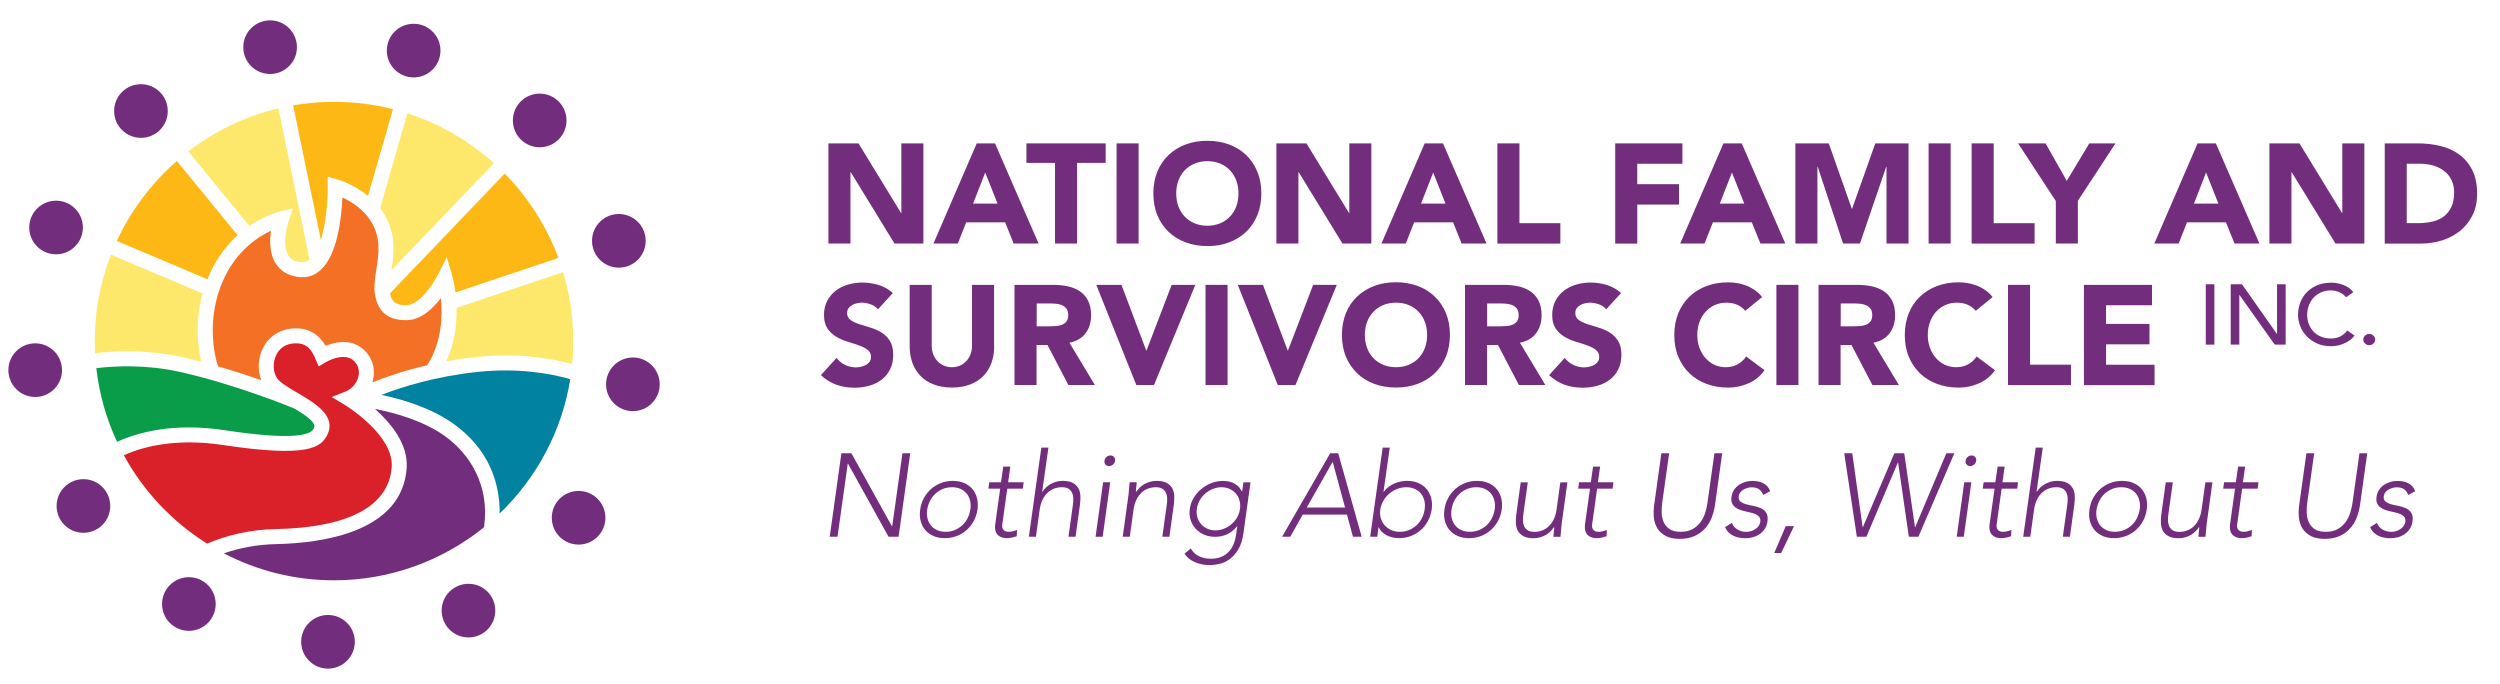<?xml version="1.0" encoding="UTF-8"?> <svg xmlns="http://www.w3.org/2000/svg" id="Layer_1" version="1.1" viewBox="0 0 424.09 115.42" width="424" height="116"><defs><style> .st0 { fill: #f37024; } .st1 { fill: #fdb816; } .st2 { fill: #099c49; } .st3 { fill: #722d7d; } .st4 { fill: #fee86b; } .st5 { fill: #da2129; } .st6 { fill: #0182a1; } </style></defs><g><circle class="st3" cx="45.82" cy="7.7" r="4.55"></circle><circle class="st3" cx="23.91" cy="18.53" r="4.55"></circle><circle class="st3" cx="9.51" cy="38.29" r="4.55"></circle><circle class="st3" cx="5.97" cy="62.49" r="4.55"></circle><circle class="st3" cx="14.15" cy="85.53" r="4.55"></circle><circle class="st3" cx="32.04" cy="102.16" r="4.55"></circle><circle class="st3" cx="55.64" cy="108.57" r="4.55"></circle><circle class="st3" cx="79.47" cy="103.28" r="4.55"></circle><circle class="st3" cx="98.15" cy="87.53" r="4.55"></circle><circle class="st3" cx="107.36" cy="64.89" r="4.55"></circle><circle class="st3" cx="104.98" cy="40.55" r="4.55"></circle><circle class="st3" cx="91.55" cy="20.13" r="4.55"></circle><circle class="st3" cx="70.17" cy="8.28" r="4.55"></circle><path class="st4" d="M97.06,61.46c-3.71-1.02-9.27-1.93-16.23-1.2-1.81.19-3.51.44-5.12.73,1.46-3.16,1.8-6.43,1.74-9.07l18.07-6.06c1.12,3.7,1.72,7.63,1.72,11.69,0,1.32-.07,2.63-.19,3.92Z"></path><path class="st0" d="M61.83,59.13c-2.14-2.09-4.99-1.42-6.6-.78-1.35-2.27-3.38-3.24-6.04-2.88-2.07.28-3.77,1.52-4.66,3.42-.79,1.68-.84,3.65-.2,5.3-2.16-.75-4.69-1.58-7.36-2.35-.57-1.84-2.05-7.97.89-14.6,2.2-4.95,5.84-7.34,8.12-8.41-.25,1.69-.28,3.92.82,5.62.6.92,1.79,2.06,4.08,2.26,1.33.12,2.56-.31,3.56-1.25,2.86-2.65,3.51-9.02,3.65-12.26,1.41.66,3.46,1.9,4.74,3.88,1.86,2.88,1.43,5.63,1.02,8.29-.24,1.52-.46,2.96-.23,4.34.49,2.96,2.35,4.41,5.54,4.29,2.33-.09,4.3-1.99,5.64-3.74.29,2.96.17,7.51-2.34,11.4-3.96.91-7.1,2.01-9.29,2.9.06-.19.11-.38.15-.58.36-1.8-.18-3.57-1.48-4.85Z"></path><path class="st4" d="M47.48,35.58c-.18.04-2.48.6-5.18,2.44l-10.36-12.64c4.46-3.43,9.65-5.96,15.29-7.31l5.28,25.67c-.43.33-.88.47-1.41.43-1.04-.09-1.75-.45-2.17-1.11-1.06-1.63-.34-4.76.03-5.83l.75-2.17-2.23.51Z"></path><path class="st4" d="M64.97,35.7c-.16-.24-.32-.47-.49-.7l4.63-16.09c5.5,1.78,10.49,4.69,14.68,8.47l-17.4,18.17c.43-2.8.91-6.24-1.42-9.86Z"></path><path class="st1" d="M94.73,43.45l-17.47,5.86c-.21-1.67-.52-2.76-.56-2.89l-.91-3.12-1.45,2.91c-.66,1.33-3.06,5.16-5.28,5.24-1.85.06-2.6-.44-2.9-1.99l19.46-20.32c3.96,4.04,7.09,8.9,9.1,14.3Z"></path><path class="st1" d="M66.67,18.21l-4.24,14.71c-2.44-1.98-5.08-2.75-5.23-2.8l-1.63-.46.02,1.7c.02,1.84-.2,5.96-1.16,9.06l-4.7-22.85c2.26-.39,4.57-.6,6.93-.6,3.45,0,6.81.44,10.01,1.25Z"></path><path class="st1" d="M29.99,27l10.32,12.6c-1.74,1.57-3.47,3.71-4.76,6.61-.13.29-.25.58-.36.87l-15.37-6.51c2.41-5.21,5.9-9.82,10.17-13.56Z"></path><path class="st4" d="M16.07,57.55c0-5.17.98-10.11,2.75-14.66l15.55,6.59c-1.33,4.84-.81,9.09-.24,11.57-1.06-.28-2.13-.53-3.19-.77-5.93-1.31-11.34-1.08-14.82-.67-.03-.68-.05-1.37-.05-2.06Z"></path><path class="st2" d="M16.34,62.15c3.28-.39,8.46-.62,14.05.61,9.09,2,18.6,5.84,19.56,6.24,1.86,1.11,3.76,2.37,3.31,3.31-.3.61-1.19,2.48-15.13.37-8.7-1.32-14.74.35-18.27,1.97-1.81-3.87-3.02-8.08-3.52-12.49Z"></path><path class="st5" d="M21.01,76.93c.5-.23,1.06-.46,1.68-.68,3.01-1.07,8.07-2.12,15.07-1.07,14.58,2.2,16.74.42,17.79-1.78,1.53-3.17-2.13-5.32-5.07-7.05-1.43-.84-3.05-1.79-3.51-2.53-.66-1.06-.72-2.62-.13-3.86.37-.79,1.14-1.77,2.7-1.98,2.4-.32,3.32,1.03,3.95,2.54l.57,1.34,1.25-.75s3.08-1.81,4.74-.18c.88.87.91,1.86.77,2.54-.23,1.16-1.09,2.19-2.18,2.63l-2.37.95,2.19,1.31c.08.05,8.35,5.09,7.99,10.52-.44,6.66-7.25,10.32-19.69,10.57-4.34.09-8.22,1.02-11.64,2.46-5.89-3.7-10.78-8.87-14.12-15Z"></path><path class="st3" d="M56.66,98.14c-6.74,0-13.09-1.66-18.69-4.58,2.68-.92,5.63-1.49,8.85-1.56,7.97-.17,21.45-2.07,22.17-12.95.27-4.04-2.73-7.63-5.38-9.98,3.24.63,8.13,1.95,11.81,4.57,4.26,3.02,7.71,8.43,6.69,15.49-6.97,5.63-15.83,9.01-25.46,9.01Z"></path><path class="st6" d="M84.76,86.8c.06-5.4-2-11.07-7.86-15.23-3.85-2.74-8.74-4.16-12.2-4.88,3.47-1.36,9.16-3.15,16.4-3.91,6.78-.7,12.17.25,15.64,1.24-1.43,8.88-5.76,16.8-11.97,22.78Z"></path></g><g><g><path class="st3" d="M140.54,24.02h5.09l7.22,11.81h.05v-11.81h3.74v16.99h-4.9l-7.42-12.1h-.05v12.1h-3.74v-16.99Z"></path><path class="st3" d="M165.69,24.02h3.1l7.39,16.99h-4.22l-1.46-3.6h-6.6l-1.42,3.6h-4.13l7.34-16.99ZM167.13,28.96l-2.06,5.28h4.15l-2.09-5.28Z"></path><path class="st3" d="M178.97,27.33h-4.85v-3.31h13.44v3.31h-4.85v13.68h-3.74v-13.68Z"></path><path class="st3" d="M189.41,24.02h3.74v16.99h-3.74v-16.99Z"></path><path class="st3" d="M195.65,32.51c0-1.36.23-2.59.68-3.7s1.09-2.04,1.91-2.82c.82-.78,1.78-1.37,2.9-1.79,1.12-.42,2.34-.62,3.67-.62s2.55.21,3.67.62,2.09,1.01,2.9,1.79c.82.78,1.45,1.72,1.91,2.82.46,1.1.68,2.34.68,3.7s-.23,2.59-.68,3.7c-.46,1.1-1.09,2.04-1.91,2.82-.82.78-1.78,1.37-2.9,1.79-1.12.42-2.34.62-3.67.62s-2.55-.21-3.67-.62c-1.12-.42-2.09-1.01-2.9-1.79-.82-.78-1.45-1.72-1.91-2.82s-.68-2.34-.68-3.7ZM199.53,32.51c0,.8.12,1.53.37,2.2.25.66.6,1.24,1.07,1.73.46.49,1.02.87,1.67,1.14.65.27,1.37.41,2.17.41s1.52-.14,2.17-.41c.65-.27,1.2-.65,1.67-1.14.46-.49.82-1.06,1.07-1.73.25-.66.37-1.4.37-2.2s-.12-1.51-.37-2.18c-.25-.67-.6-1.25-1.07-1.74-.46-.49-1.02-.87-1.67-1.14-.65-.27-1.37-.41-2.17-.41s-1.52.14-2.17.41c-.65.27-1.2.65-1.67,1.14-.46.49-.82,1.07-1.07,1.74-.25.67-.37,1.4-.37,2.18Z"></path><path class="st3" d="M216.53,24.02h5.09l7.22,11.81h.05v-11.81h3.74v16.99h-4.9l-7.42-12.1h-.05v12.1h-3.74v-16.99Z"></path><path class="st3" d="M241.68,24.02h3.1l7.39,16.99h-4.22l-1.46-3.6h-6.6l-1.42,3.6h-4.13l7.34-16.99ZM243.12,28.96l-2.06,5.28h4.15l-2.09-5.28Z"></path><path class="st3" d="M254.01,24.02h3.74v13.54h6.94v3.46h-10.68v-16.99Z"></path><path class="st3" d="M274,24.02h11.4v3.46h-7.66v3.46h7.08v3.46h-7.08v6.62h-3.74v-16.99Z"></path><path class="st3" d="M292.36,24.02h3.1l7.39,16.99h-4.22l-1.46-3.6h-6.6l-1.42,3.6h-4.13l7.34-16.99ZM293.8,28.96l-2.06,5.28h4.15l-2.09-5.28Z"></path><path class="st3" d="M304.56,24.02h5.66l3.91,11.09h.05l3.94-11.09h5.64v16.99h-3.74v-13.03h-.05l-4.46,13.03h-2.86l-4.3-13.03h-.05v13.03h-3.74v-16.99Z"></path><path class="st3" d="M327.16,24.02h3.74v16.99h-3.74v-16.99Z"></path><path class="st3" d="M334.46,24.02h3.74v13.54h6.94v3.46h-10.68v-16.99Z"></path><path class="st3" d="M348.72,33.76l-6.38-9.74h4.66l3.6,6.36,3.82-6.36h4.44l-6.38,9.74v7.25h-3.74v-7.25Z"></path><path class="st3" d="M372.79,24.02h3.1l7.39,16.99h-4.22l-1.46-3.6h-6.6l-1.42,3.6h-4.13l7.34-16.99ZM374.23,28.96l-2.06,5.28h4.15l-2.09-5.28Z"></path><path class="st3" d="M384.98,24.02h5.09l7.22,11.81h.05v-11.81h3.74v16.99h-4.9l-7.42-12.1h-.05v12.1h-3.74v-16.99Z"></path><path class="st3" d="M404.54,24.02h5.62c1.36,0,2.65.15,3.88.46,1.22.3,2.29.8,3.2,1.48.91.68,1.64,1.56,2.17,2.65.54,1.09.8,2.41.8,3.96,0,1.38-.26,2.59-.78,3.64-.52,1.05-1.22,1.93-2.1,2.64s-1.9,1.25-3.05,1.62c-1.15.37-2.36.55-3.62.55h-6.12v-16.99ZM408.28,37.55h1.94c.86,0,1.67-.09,2.41-.26.74-.18,1.39-.47,1.93-.88.54-.41.97-.94,1.28-1.61.31-.66.47-1.48.47-2.44,0-.83-.16-1.56-.47-2.17-.31-.62-.73-1.12-1.26-1.52-.53-.4-1.15-.7-1.86-.9s-1.46-.3-2.24-.3h-2.21v10.08Z"></path><path class="st3" d="M148.94,52.17c-.3-.38-.72-.67-1.24-.85-.52-.18-1.01-.28-1.48-.28-.27,0-.55.03-.84.1-.29.06-.56.16-.82.3s-.46.32-.62.54c-.16.22-.24.5-.24.82,0,.51.19.9.58,1.18.38.27.87.5,1.45.7.58.19,1.21.38,1.88.58s1.3.46,1.88.82c.58.35,1.07.82,1.45,1.42.38.59.58,1.38.58,2.38s-.18,1.77-.53,2.47-.83,1.29-1.43,1.75c-.6.46-1.3.81-2.09,1.03-.79.22-1.63.34-2.51.34-1.1,0-2.13-.17-3.07-.5-.94-.34-1.82-.88-2.64-1.63l2.66-2.93c.38.51.87.91,1.45,1.19.58.28,1.19.42,1.81.42.3,0,.61-.04.92-.11s.59-.18.84-.32c.25-.14.45-.33.6-.55.15-.22.23-.49.23-.79,0-.51-.2-.92-.59-1.21-.39-.3-.88-.55-1.48-.76-.59-.21-1.23-.42-1.92-.62-.69-.21-1.33-.49-1.92-.84s-1.08-.82-1.48-1.39c-.39-.58-.59-1.34-.59-2.28s.18-1.71.54-2.4c.36-.69.84-1.26,1.44-1.73.6-.46,1.29-.81,2.08-1.04.78-.23,1.59-.35,2.42-.35.96,0,1.89.14,2.78.41.9.27,1.7.73,2.42,1.37l-2.57,2.81Z"></path><path class="st3" d="M168.65,58.46c0,1.01-.15,1.94-.46,2.78-.3.85-.76,1.58-1.36,2.21s-1.35,1.11-2.24,1.46c-.9.35-1.93.53-3.1.53s-2.22-.18-3.12-.53c-.9-.35-1.64-.84-2.24-1.46s-1.05-1.36-1.36-2.21c-.3-.85-.46-1.78-.46-2.78v-10.44h3.74v10.3c0,.53.08,1.02.25,1.46.17.45.4.84.71,1.16.3.33.67.58,1.09.77.42.18.88.28,1.38.28s.95-.09,1.37-.28c.42-.18.78-.44,1.08-.77.3-.33.54-.72.71-1.16.17-.45.25-.94.25-1.46v-10.3h3.74v10.44Z"></path><path class="st3" d="M172.1,48.02h6.58c.86,0,1.68.08,2.46.25.78.17,1.46.45,2.04.84.58.39,1.05.92,1.39,1.58s.52,1.49.52,2.48c0,1.2-.31,2.22-.94,3.06s-1.54,1.37-2.74,1.6l4.32,7.18h-4.49l-3.55-6.79h-1.85v6.79h-3.74v-16.99ZM175.85,55.05h2.21c.34,0,.69-.01,1.07-.04.38-.02.72-.1,1.02-.22.3-.12.56-.31.76-.56.2-.26.3-.62.3-1.08,0-.43-.09-.78-.26-1.03-.18-.26-.4-.45-.67-.59-.27-.14-.58-.23-.94-.28-.35-.05-.7-.07-1.03-.07h-2.45v3.86Z"></path><path class="st3" d="M185.97,48.02h4.27l4.2,11.14h.05l4.27-11.14h4.01l-7.01,16.99h-3l-6.79-16.99Z"></path><path class="st3" d="M204.5,48.02h3.74v16.99h-3.74v-16.99Z"></path><path class="st3" d="M209.97,48.02h4.27l4.2,11.14h.05l4.27-11.14h4.01l-7.01,16.99h-3l-6.79-16.99Z"></path><path class="st3" d="M227.64,56.51c0-1.36.23-2.59.68-3.7s1.09-2.04,1.91-2.82c.82-.78,1.78-1.37,2.9-1.79,1.12-.42,2.34-.62,3.67-.62s2.55.21,3.67.62,2.09,1.01,2.9,1.79c.82.78,1.45,1.72,1.91,2.82.46,1.1.68,2.34.68,3.7s-.23,2.59-.68,3.7c-.46,1.1-1.09,2.04-1.91,2.82-.82.78-1.78,1.37-2.9,1.79-1.12.42-2.34.62-3.67.62s-2.55-.21-3.67-.62c-1.12-.42-2.09-1.01-2.9-1.79s-1.45-1.72-1.91-2.82c-.46-1.1-.68-2.34-.68-3.7ZM231.53,56.51c0,.8.12,1.53.37,2.2s.6,1.24,1.07,1.73c.46.49,1.02.87,1.67,1.14.65.27,1.37.41,2.17.41s1.52-.14,2.17-.41,1.2-.65,1.67-1.14c.46-.49.82-1.06,1.07-1.73.25-.66.37-1.4.37-2.2s-.12-1.51-.37-2.18c-.25-.67-.6-1.25-1.07-1.74-.46-.49-1.02-.87-1.67-1.14-.65-.27-1.37-.41-2.17-.41s-1.52.14-2.17.41c-.65.27-1.2.65-1.67,1.14-.46.49-.82,1.07-1.07,1.74-.25.67-.37,1.4-.37,2.18Z"></path><path class="st3" d="M248.52,48.02h6.58c.86,0,1.68.08,2.46.25.78.17,1.46.45,2.04.84s1.05.92,1.39,1.58c.34.66.52,1.49.52,2.48,0,1.2-.31,2.22-.94,3.06s-1.54,1.37-2.74,1.6l4.32,7.18h-4.49l-3.55-6.79h-1.85v6.79h-3.74v-16.99ZM252.26,55.05h2.21c.34,0,.69-.01,1.07-.04.38-.02.72-.1,1.02-.22s.56-.31.76-.56.3-.62.3-1.08c0-.43-.09-.78-.26-1.03-.18-.26-.4-.45-.67-.59-.27-.14-.58-.23-.94-.28-.35-.05-.7-.07-1.03-.07h-2.45v3.86Z"></path><path class="st3" d="M272.47,52.17c-.3-.38-.72-.67-1.24-.85-.52-.18-1.01-.28-1.48-.28-.27,0-.55.03-.84.1-.29.06-.56.16-.82.3s-.46.32-.62.54c-.16.22-.24.5-.24.82,0,.51.19.9.58,1.18.38.27.87.5,1.45.7.58.19,1.21.38,1.88.58s1.3.46,1.88.82c.58.35,1.07.82,1.45,1.42.38.59.58,1.38.58,2.38s-.18,1.77-.53,2.47c-.35.7-.83,1.29-1.43,1.75-.6.46-1.3.81-2.09,1.03-.79.22-1.63.34-2.51.34-1.1,0-2.13-.17-3.07-.5-.94-.34-1.82-.88-2.64-1.63l2.66-2.93c.38.51.87.91,1.45,1.19.58.28,1.19.42,1.81.42.3,0,.61-.04.92-.11.31-.07.59-.18.84-.32.25-.14.45-.33.6-.55.15-.22.23-.49.23-.79,0-.51-.2-.92-.59-1.21-.39-.3-.88-.55-1.48-.76-.59-.21-1.23-.42-1.92-.62-.69-.21-1.33-.49-1.92-.84s-1.08-.82-1.48-1.39c-.39-.58-.59-1.34-.59-2.28s.18-1.71.54-2.4c.36-.69.84-1.26,1.44-1.73.6-.46,1.29-.81,2.08-1.04.78-.23,1.59-.35,2.42-.35.96,0,1.89.14,2.78.41.9.27,1.7.73,2.42,1.37l-2.57,2.81Z"></path><path class="st3" d="M296.06,52.43c-.37-.45-.82-.79-1.36-1.03-.54-.24-1.16-.36-1.86-.36s-1.36.14-1.96.41c-.6.27-1.12.65-1.56,1.14-.44.49-.78,1.07-1.03,1.74-.25.67-.37,1.4-.37,2.18s.12,1.53.37,2.2c.25.66.59,1.24,1.02,1.73.43.49.94.87,1.52,1.14.58.27,1.21.41,1.88.41.77,0,1.45-.16,2.04-.48.59-.32,1.08-.77,1.46-1.34l3.12,2.33c-.72,1.01-1.63,1.75-2.74,2.23-1.1.48-2.24.72-3.41.72-1.33,0-2.55-.21-3.67-.62-1.12-.42-2.09-1.01-2.9-1.79-.82-.78-1.45-1.72-1.91-2.82-.46-1.1-.68-2.34-.68-3.7s.23-2.59.68-3.7c.46-1.1,1.09-2.04,1.91-2.82.82-.78,1.78-1.37,2.9-1.79s2.34-.62,3.67-.62c.48,0,.98.04,1.5.13.52.09,1.03.23,1.54.42s.99.45,1.45.77c.46.32.88.71,1.25,1.18l-2.88,2.35Z"></path><path class="st3" d="M301.34,48.02h3.74v16.99h-3.74v-16.99Z"></path><path class="st3" d="M308.49,48.02h6.58c.86,0,1.68.08,2.46.25.78.17,1.46.45,2.04.84.58.39,1.05.92,1.39,1.58.34.66.52,1.49.52,2.48,0,1.2-.31,2.22-.94,3.06s-1.54,1.37-2.74,1.6l4.32,7.18h-4.49l-3.55-6.79h-1.85v6.79h-3.74v-16.99ZM312.24,55.05h2.21c.34,0,.69-.01,1.07-.04s.72-.1,1.02-.22c.3-.12.56-.31.76-.56.2-.26.3-.62.3-1.08,0-.43-.09-.78-.26-1.03-.18-.26-.4-.45-.67-.59-.27-.14-.58-.23-.94-.28s-.7-.07-1.03-.07h-2.45v3.86Z"></path><path class="st3" d="M335.16,52.43c-.37-.45-.82-.79-1.36-1.03-.54-.24-1.16-.36-1.86-.36s-1.36.14-1.96.41c-.6.27-1.12.65-1.56,1.14-.44.49-.78,1.07-1.03,1.74-.25.67-.37,1.4-.37,2.18s.12,1.53.37,2.2.59,1.24,1.02,1.73c.43.49.94.87,1.52,1.14s1.21.41,1.88.41c.77,0,1.45-.16,2.04-.48.59-.32,1.08-.77,1.46-1.34l3.12,2.33c-.72,1.01-1.63,1.75-2.74,2.23-1.1.48-2.24.72-3.41.72-1.33,0-2.55-.21-3.67-.62-1.12-.42-2.09-1.01-2.9-1.79s-1.45-1.72-1.91-2.82c-.46-1.1-.68-2.34-.68-3.7s.23-2.59.68-3.7,1.09-2.04,1.91-2.82c.82-.78,1.78-1.37,2.9-1.79,1.12-.42,2.34-.62,3.67-.62.48,0,.98.04,1.5.13.52.09,1.03.23,1.54.42s.99.45,1.45.77c.46.32.88.71,1.25,1.18l-2.88,2.35Z"></path><path class="st3" d="M340.63,48.02h3.74v13.54h6.94v3.46h-10.68v-16.99Z"></path><path class="st3" d="M353.52,48.02h11.54v3.46h-7.8v3.17h7.37v3.46h-7.37v3.46h8.23v3.46h-11.98v-16.99Z"></path></g><g><path class="st3" d="M142.73,76.59h1.7l6.88,12.4h.04l1.74-12.4h1.32l-1.98,14.16h-1.7l-6.88-12.4h-.04l-1.74,12.4h-1.32l1.98-14.16Z"></path><path class="st3" d="M156.1,86.13c.09-.71.3-1.36.63-1.95.33-.59.73-1.11,1.22-1.54.49-.43,1.05-.77,1.68-1.01.63-.24,1.3-.36,2.01-.36s1.34.12,1.9.36c.56.24,1.03.58,1.4,1.01.37.43.64.95.79,1.54.15.59.18,1.24.09,1.95-.11.71-.32,1.36-.64,1.95-.32.59-.73,1.11-1.22,1.54-.49.43-1.05.77-1.68,1.01-.63.24-1.29.36-2,.36s-1.34-.12-1.91-.36c-.57-.24-1.03-.58-1.4-1.01-.37-.43-.63-.95-.79-1.54-.16-.59-.19-1.24-.08-1.95ZM157.29,86.13c-.08.52-.07,1.01.04,1.47.11.46.29.86.56,1.2.27.34.61.61,1.04.81.43.2.92.3,1.48.3s1.08-.1,1.56-.3.9-.47,1.27-.81c.37-.34.67-.74.9-1.2.23-.46.39-.95.47-1.47.08-.52.07-1.01-.04-1.47-.11-.46-.29-.86-.56-1.2-.27-.34-.61-.61-1.04-.81-.43-.2-.92-.3-1.48-.3s-1.08.1-1.56.3-.9.47-1.27.81-.67.74-.9,1.2c-.23.46-.39.95-.47,1.47Z"></path><path class="st3" d="M173.51,82.59h-2.64l-.84,6.02c-.07.41,0,.73.19.96.19.23.49.34.89.34.23,0,.46-.03.71-.09.25-.06.48-.14.71-.23l-.06,1.08c-.23.08-.49.15-.8.22-.31.07-.57.1-.8.1-.43,0-.78-.06-1.07-.19-.29-.13-.51-.3-.67-.51-.16-.21-.26-.46-.31-.75-.05-.29-.04-.6.01-.93l.84-6.02h-2l.14-1.08h2l.38-2.66h1.2l-.38,2.66h2.64l-.14,1.08Z"></path><path class="st3" d="M176.65,75.63h1.2l-1.06,7.5h.04c.16-.25.36-.49.59-.72.23-.23.5-.42.79-.59s.61-.3.96-.4c.35-.1.71-.15,1.08-.15.72,0,1.29.11,1.72.34s.74.52.95.89c.21.37.32.79.35,1.27.03.48,0,.97-.06,1.48l-.76,5.5h-1.2l.76-5.44c.05-.37.07-.74.06-1.09-.01-.35-.09-.67-.22-.95-.13-.28-.34-.5-.61-.67-.27-.17-.65-.25-1.13-.25-.44,0-.87.08-1.28.23-.41.15-.79.39-1.12.7-.33.31-.62.71-.85,1.18-.23.47-.4,1.03-.49,1.67l-.64,4.62h-1.2l2.12-15.12Z"></path><path class="st3" d="M187.13,81.51h1.2l-1.28,9.24h-1.2l1.28-9.24ZM187.35,77.86c.04-.25.16-.47.35-.64.19-.17.42-.26.67-.26s.46.09.61.26c.15.17.21.39.17.64-.03.25-.14.47-.34.64-.2.17-.43.26-.68.26s-.45-.09-.6-.26c-.15-.17-.21-.39-.18-.64Z"></path><path class="st3" d="M191.37,84.11c.03-.17.05-.38.08-.63.03-.25.05-.5.07-.75s.04-.49.06-.71c.02-.22.04-.39.05-.51h1.2c-.03.35-.06.68-.1,1-.04.32-.05.53-.04.62h.06c.16-.25.36-.49.59-.72.23-.23.5-.42.79-.59s.61-.3.96-.4c.35-.1.71-.15,1.08-.15.72,0,1.29.11,1.72.34s.74.52.95.89c.21.37.32.79.35,1.27.03.48,0,.97-.06,1.48l-.76,5.5h-1.2l.76-5.44c.05-.37.07-.74.06-1.09-.01-.35-.09-.67-.22-.95-.13-.28-.34-.5-.61-.67-.27-.17-.65-.25-1.13-.25-.44,0-.87.08-1.28.23-.41.15-.79.39-1.12.7-.33.31-.62.71-.85,1.18-.23.47-.4,1.03-.49,1.67l-.64,4.62h-1.2l.92-6.64Z"></path><path class="st3" d="M210.93,90.16c-.16,1.15-.46,2.07-.9,2.78-.44.71-.93,1.25-1.48,1.64-.55.39-1.12.65-1.71.78-.59.13-1.12.2-1.59.2-.93,0-1.79-.17-2.57-.51-.78-.34-1.36-.82-1.75-1.43l1.08-.88c.33.6.8,1.04,1.4,1.32.6.28,1.26.42,1.98.42.61,0,1.14-.08,1.58-.24s.82-.37,1.13-.63c.31-.26.57-.55.77-.86.2-.31.36-.63.47-.94.11-.31.2-.61.25-.89.05-.28.09-.51.12-.68l.18-1.28h-.04c-.43.56-.96,1-1.59,1.32-.63.32-1.35.48-2.15.48-.68,0-1.3-.12-1.87-.37-.57-.25-1.04-.59-1.43-1.02s-.67-.94-.85-1.51c-.18-.57-.22-1.19-.13-1.84.09-.65.31-1.27.65-1.84.34-.57.76-1.07,1.27-1.5.51-.43,1.08-.77,1.71-1.02.63-.25,1.29-.38,1.97-.38.8,0,1.47.16,2.02.48.55.32.95.76,1.22,1.32h.04l.22-1.56h1.2l-1.2,8.64ZM210.35,86.01c.07-.51.04-.98-.09-1.43-.13-.45-.33-.83-.62-1.16-.29-.33-.64-.59-1.05-.78-.41-.19-.87-.29-1.38-.29s-1,.1-1.47.29c-.47.19-.9.45-1.28.78-.38.33-.7.71-.95,1.16-.25.45-.41.92-.48,1.43-.07.51-.04.98.09,1.43.13.45.33.83.62,1.16.29.33.64.59,1.05.78.41.19.87.29,1.38.29s1-.1,1.47-.29c.47-.19.9-.45,1.28-.78.38-.33.7-.71.95-1.16s.41-.92.48-1.43Z"></path><path class="st3" d="M225.65,76.59h1.36l3.98,14.16h-1.48l-1.02-3.76h-7.5l-2.12,3.76h-1.38l8.16-14.16ZM226.07,78.03l-4.4,7.76h6.5l-2.1-7.76Z"></path><path class="st3" d="M234.55,75.63h1.2l-1.06,7.5h.04c.23-.32.5-.6.81-.83.31-.23.65-.43,1-.58s.71-.27,1.08-.34c.37-.07.72-.11,1.07-.11.71,0,1.34.12,1.9.36.56.24,1.03.58,1.4,1.01.37.43.64.95.79,1.54.15.59.18,1.24.09,1.95-.11.71-.32,1.36-.64,1.95-.32.59-.73,1.11-1.22,1.54-.49.43-1.05.77-1.68,1.01-.63.24-1.29.36-2,.36-.35,0-.69-.04-1.04-.11s-.68-.19-.99-.34-.59-.35-.84-.58c-.25-.23-.44-.51-.57-.83h-.04l-.22,1.62h-1.2l2.12-15.12ZM234.15,86.13c-.08.52-.05,1.01.08,1.47.13.46.35.86.65,1.2.3.34.67.61,1.11.81.44.2.93.3,1.48.3s1.08-.1,1.56-.3c.48-.2.9-.47,1.27-.81.37-.34.67-.74.9-1.2s.39-.95.47-1.47c.08-.52.07-1.01-.04-1.47s-.29-.86-.56-1.2c-.27-.34-.61-.61-1.04-.81s-.92-.3-1.48-.3-1.07.1-1.57.3-.95.47-1.34.81c-.39.34-.72.74-.98,1.2s-.43.95-.51,1.47Z"></path><path class="st3" d="M245.03,86.13c.09-.71.3-1.36.63-1.95.33-.59.73-1.11,1.22-1.54.49-.43,1.05-.77,1.68-1.01.63-.24,1.3-.36,2.01-.36s1.34.12,1.9.36c.56.24,1.03.58,1.4,1.01.37.43.64.95.79,1.54.15.59.18,1.24.09,1.95-.11.71-.32,1.36-.64,1.95-.32.59-.73,1.11-1.22,1.54-.49.43-1.05.77-1.68,1.01-.63.24-1.29.36-2,.36s-1.34-.12-1.91-.36c-.57-.24-1.03-.58-1.4-1.01-.37-.43-.63-.95-.79-1.54-.16-.59-.19-1.24-.08-1.95ZM246.23,86.13c-.08.52-.07,1.01.04,1.47.11.46.29.86.56,1.2.27.34.61.61,1.04.81s.92.3,1.48.3,1.08-.1,1.56-.3c.48-.2.9-.47,1.27-.81.37-.34.67-.74.9-1.2s.39-.95.47-1.47c.08-.52.07-1.01-.04-1.47-.11-.46-.29-.86-.56-1.2s-.61-.61-1.04-.81-.92-.3-1.48-.3-1.08.1-1.56.3c-.48.2-.9.47-1.27.81-.37.34-.67.74-.9,1.2s-.39.95-.47,1.47Z"></path><path class="st3" d="M264.97,88.16c-.03.17-.05.38-.08.63-.03.25-.05.5-.07.75-.02.25-.04.49-.06.71-.02.22-.04.39-.05.51h-1.2c.03-.35.06-.68.1-1,.04-.32.05-.53.04-.62h-.06c-.16.25-.36.49-.59.72s-.5.42-.79.59-.61.3-.96.4c-.35.1-.71.15-1.08.15-.72,0-1.29-.11-1.72-.34s-.74-.52-.95-.89c-.21-.37-.32-.79-.35-1.27-.03-.48,0-.97.06-1.48l.76-5.5h1.2l-.76,5.44c-.05.37-.07.74-.06,1.09.01.35.09.67.22.95.13.28.34.5.61.67.27.17.65.25,1.13.25.44,0,.87-.08,1.28-.23s.79-.39,1.12-.7.62-.71.85-1.18c.23-.47.4-1.03.49-1.67l.64-4.62h1.2l-.92,6.64Z"></path><path class="st3" d="M273.57,82.59h-2.64l-.84,6.02c-.07.41,0,.73.19.96.19.23.49.34.89.34.23,0,.46-.03.71-.09.25-.06.48-.14.71-.23l-.06,1.08c-.23.08-.49.15-.8.22-.31.07-.57.1-.8.1-.43,0-.78-.06-1.07-.19-.29-.13-.51-.3-.67-.51-.16-.21-.26-.46-.31-.75-.05-.29-.04-.6,0-.93l.84-6.02h-2l.14-1.08h2l.38-2.66h1.2l-.38,2.66h2.64l-.14,1.08Z"></path><path class="st3" d="M290.93,85.33c-.11.76-.3,1.49-.57,2.18-.27.69-.65,1.31-1.13,1.84-.48.53-1.07.96-1.78,1.28-.71.32-1.54.48-2.5.48s-1.75-.16-2.36-.48c-.61-.32-1.09-.75-1.42-1.28-.33-.53-.54-1.15-.61-1.84-.07-.69-.06-1.42.05-2.18l1.22-8.74h1.32l-1.18,8.4c-.07.51-.1,1.05-.09,1.62s.11,1.11.32,1.6c.21.49.54.9.99,1.22.45.32,1.09.48,1.92.48s1.51-.16,2.06-.48c.55-.32.99-.73,1.34-1.22.35-.49.61-1.03.78-1.6.17-.57.29-1.11.36-1.62l1.18-8.4h1.32l-1.22,8.74Z"></path><path class="st3" d="M293.79,88.4c.19.49.51.87.96,1.13.45.26.95.39,1.5.39.25,0,.51-.04.78-.12.27-.08.51-.19.73-.34s.41-.32.56-.53c.15-.21.25-.44.29-.71.04-.32,0-.58-.13-.77s-.31-.35-.55-.47c-.24-.12-.52-.22-.83-.3s-.64-.16-.97-.23-.66-.16-.97-.27c-.31-.11-.59-.25-.82-.44s-.41-.42-.53-.71c-.12-.29-.15-.65-.08-1.09.07-.45.22-.85.45-1.18.23-.33.52-.61.85-.83.33-.22.69-.38,1.08-.49.39-.11.77-.16,1.16-.16.76,0,1.4.14,1.91.42s.88.72,1.11,1.32l-1.18.64c-.17-.43-.41-.75-.71-.97-.3-.22-.72-.33-1.27-.33-.21,0-.44.03-.68.1-.24.07-.47.16-.68.28-.21.12-.39.27-.54.46s-.24.4-.28.64c-.05.41.04.72.28.92.24.2.56.36.95.47s.82.21,1.28.29c.46.08.88.21,1.26.39s.68.44.9.78c.22.34.29.82.21,1.45-.07.48-.22.9-.45,1.25-.23.35-.52.65-.86.89-.34.24-.72.42-1.14.54s-.85.18-1.29.18c-.8,0-1.51-.15-2.13-.46s-1.06-.78-1.33-1.42l1.16-.72Z"></path><path class="st3" d="M302.93,88.95h1.4l-2.18,4.56h-1.18l1.96-4.56Z"></path><path class="st3" d="M312.85,76.59h1.36l1.76,12.54h.04l5.34-12.54h1.68l1.82,12.54h.04l5.28-12.54h1.36l-6.1,14.16h-1.62l-1.82-12.6h-.04l-5.34,12.6h-1.62l-2.14-14.16Z"></path><path class="st3" d="M333.21,81.51h1.2l-1.28,9.24h-1.2l1.28-9.24ZM333.43,77.86c.04-.25.16-.47.35-.64.19-.17.42-.26.67-.26s.46.09.61.26c.15.17.21.39.17.64-.03.25-.14.47-.34.64-.2.17-.43.26-.68.26s-.45-.09-.6-.26c-.15-.17-.21-.39-.18-.64Z"></path><path class="st3" d="M342.19,82.59h-2.64l-.84,6.02c-.07.41,0,.73.19.96s.49.34.89.34c.23,0,.46-.03.71-.09.25-.06.48-.14.71-.23l-.06,1.08c-.23.08-.49.15-.8.22-.31.07-.57.1-.8.1-.43,0-.78-.06-1.07-.19-.29-.13-.51-.3-.67-.51-.16-.21-.26-.46-.31-.75-.05-.29-.04-.6.01-.93l.84-6.02h-2l.14-1.08h2l.38-2.66h1.2l-.38,2.66h2.64l-.14,1.08Z"></path><path class="st3" d="M345.33,75.63h1.2l-1.06,7.5h.04c.16-.25.36-.49.59-.72.23-.23.5-.42.79-.59.29-.17.61-.3.96-.4.35-.1.71-.15,1.08-.15.72,0,1.29.11,1.72.34s.74.52.95.89c.21.37.32.79.35,1.27.03.48,0,.97-.06,1.48l-.76,5.5h-1.2l.76-5.44c.05-.37.07-.74.06-1.09-.01-.35-.09-.67-.22-.95-.13-.28-.34-.5-.61-.67s-.65-.25-1.13-.25c-.44,0-.87.08-1.28.23s-.79.39-1.12.7c-.33.31-.62.71-.85,1.18-.23.47-.4,1.03-.49,1.67l-.64,4.62h-1.2l2.12-15.12Z"></path><path class="st3" d="M354.45,86.13c.09-.71.3-1.36.63-1.95.33-.59.73-1.11,1.22-1.54.49-.43,1.05-.77,1.68-1.01.63-.24,1.3-.36,2.01-.36s1.34.12,1.9.36c.56.24,1.03.58,1.4,1.01.37.43.64.95.79,1.54.15.59.18,1.24.09,1.95-.11.71-.32,1.36-.64,1.95-.32.59-.73,1.11-1.22,1.54-.49.43-1.05.77-1.68,1.01-.63.24-1.29.36-2,.36s-1.34-.12-1.91-.36c-.57-.24-1.03-.58-1.4-1.01-.37-.43-.63-.95-.79-1.54-.16-.59-.19-1.24-.08-1.95ZM355.65,86.13c-.08.52-.07,1.01.04,1.47.11.46.29.86.56,1.2.27.34.61.61,1.04.81s.92.3,1.48.3,1.08-.1,1.56-.3c.48-.2.9-.47,1.27-.81.37-.34.67-.74.9-1.2s.39-.95.47-1.47c.08-.52.07-1.01-.04-1.47-.11-.46-.29-.86-.56-1.2s-.61-.61-1.04-.81-.92-.3-1.48-.3-1.08.1-1.56.3c-.48.2-.9.47-1.27.81-.37.34-.67.74-.9,1.2s-.39.95-.47,1.47Z"></path><path class="st3" d="M374.39,88.16c-.03.17-.05.38-.08.63s-.05.5-.07.75c-.02.25-.04.49-.06.71-.02.22-.04.39-.05.51h-1.2c.03-.35.06-.68.1-1,.04-.32.05-.53.04-.62h-.06c-.16.25-.36.49-.59.72s-.5.42-.79.59-.61.3-.96.4c-.35.1-.71.15-1.08.15-.72,0-1.29-.11-1.72-.34s-.74-.52-.95-.89c-.21-.37-.32-.79-.35-1.27-.03-.48,0-.97.06-1.48l.76-5.5h1.2l-.76,5.44c-.05.37-.07.74-.06,1.09.01.35.09.67.22.95.13.28.34.5.61.67.27.17.65.25,1.13.25.44,0,.87-.08,1.28-.23s.79-.39,1.12-.7.62-.71.85-1.18c.23-.47.4-1.03.49-1.67l.64-4.62h1.2l-.92,6.64Z"></path><path class="st3" d="M382.99,82.59h-2.64l-.84,6.02c-.07.41,0,.73.19.96s.49.34.89.34c.23,0,.46-.03.71-.09.25-.06.48-.14.71-.23l-.06,1.08c-.23.08-.49.15-.8.22-.31.07-.57.1-.8.1-.43,0-.78-.06-1.07-.19-.29-.13-.51-.3-.67-.51-.16-.21-.26-.46-.31-.75-.05-.29-.04-.6,0-.93l.84-6.02h-2l.14-1.08h2l.38-2.66h1.2l-.38,2.66h2.64l-.14,1.08Z"></path><path class="st3" d="M400.35,85.33c-.11.76-.3,1.49-.57,2.18-.27.69-.65,1.31-1.13,1.84-.48.53-1.07.96-1.78,1.28-.71.32-1.54.48-2.5.48s-1.75-.16-2.36-.48c-.61-.32-1.09-.75-1.42-1.28s-.54-1.15-.61-1.84c-.07-.69-.06-1.42.05-2.18l1.22-8.74h1.32l-1.18,8.4c-.07.51-.1,1.05-.09,1.62s.11,1.11.32,1.6c.21.49.54.9.99,1.22.45.32,1.09.48,1.92.48s1.51-.16,2.06-.48c.55-.32.99-.73,1.34-1.22.35-.49.61-1.03.78-1.6.17-.57.29-1.11.36-1.62l1.18-8.4h1.32l-1.22,8.74Z"></path><path class="st3" d="M403.21,88.4c.19.49.51.87.96,1.13.45.26.95.39,1.5.39.25,0,.51-.04.78-.12s.51-.19.73-.34.41-.32.56-.53c.15-.21.25-.44.29-.71.04-.32,0-.58-.13-.77s-.31-.35-.55-.47c-.24-.12-.52-.22-.83-.3s-.64-.16-.97-.23c-.33-.07-.66-.16-.97-.27-.31-.11-.59-.25-.82-.44-.23-.19-.41-.42-.53-.71-.12-.29-.15-.65-.08-1.09.07-.45.22-.85.45-1.18.23-.33.52-.61.85-.83.33-.22.69-.38,1.08-.49.39-.11.77-.16,1.16-.16.76,0,1.4.14,1.91.42.51.28.88.72,1.11,1.32l-1.18.64c-.17-.43-.41-.75-.71-.97-.3-.22-.72-.33-1.27-.33-.21,0-.44.03-.68.1-.24.07-.47.16-.68.28s-.39.27-.54.46-.24.4-.28.64c-.05.41.04.72.28.92s.56.36.95.47c.39.11.82.21,1.28.29.46.08.88.21,1.26.39s.68.44.9.78c.22.34.29.82.21,1.45-.07.48-.22.9-.45,1.25-.23.35-.52.65-.86.89-.34.24-.72.42-1.14.54-.42.12-.85.18-1.29.18-.8,0-1.51-.15-2.13-.46s-1.06-.78-1.33-1.42l1.16-.72Z"></path></g></g><g><path class="st3" d="M374.18,47.92h1.46v10.24h-1.46v-10.24Z"></path><path class="st3" d="M378.41,47.92h1.91l5.92,8.42h.03v-8.42h1.46v10.24h-1.85l-5.98-8.42h-.03v8.42h-1.46v-10.24Z"></path><path class="st3" d="M397.98,50.13c-.3-.38-.69-.67-1.15-.87s-.95-.3-1.44-.3c-.61,0-1.16.11-1.65.33-.49.22-.91.51-1.26.89-.35.38-.62.82-.81,1.32s-.29,1.05-.29,1.63c0,.54.09,1.05.27,1.53.18.48.45.91.79,1.27.34.37.76.66,1.26.87s1.06.32,1.69.32,1.16-.12,1.62-.36c.46-.24.86-.58,1.18-1.01l1.23.88c-.08.11-.22.26-.42.46-.2.2-.47.4-.8.59-.33.2-.74.37-1.21.52s-1.01.22-1.63.22c-.85,0-1.62-.15-2.3-.46-.68-.31-1.27-.71-1.75-1.21-.48-.5-.85-1.07-1.1-1.7-.25-.63-.38-1.27-.38-1.92,0-.79.14-1.52.41-2.19s.66-1.25,1.15-1.74c.49-.49,1.08-.87,1.77-1.14s1.45-.41,2.28-.41c.71,0,1.4.13,2.09.39.68.26,1.24.66,1.68,1.2l-1.21.88Z"></path><path class="st3" d="M401.91,58.25c-.27,0-.51-.09-.71-.28s-.3-.41-.3-.67.1-.48.3-.67.43-.28.71-.28.51.09.71.28c.2.19.3.41.3.67s-.1.48-.3.67c-.2.19-.43.28-.71.28Z"></path></g></svg> 